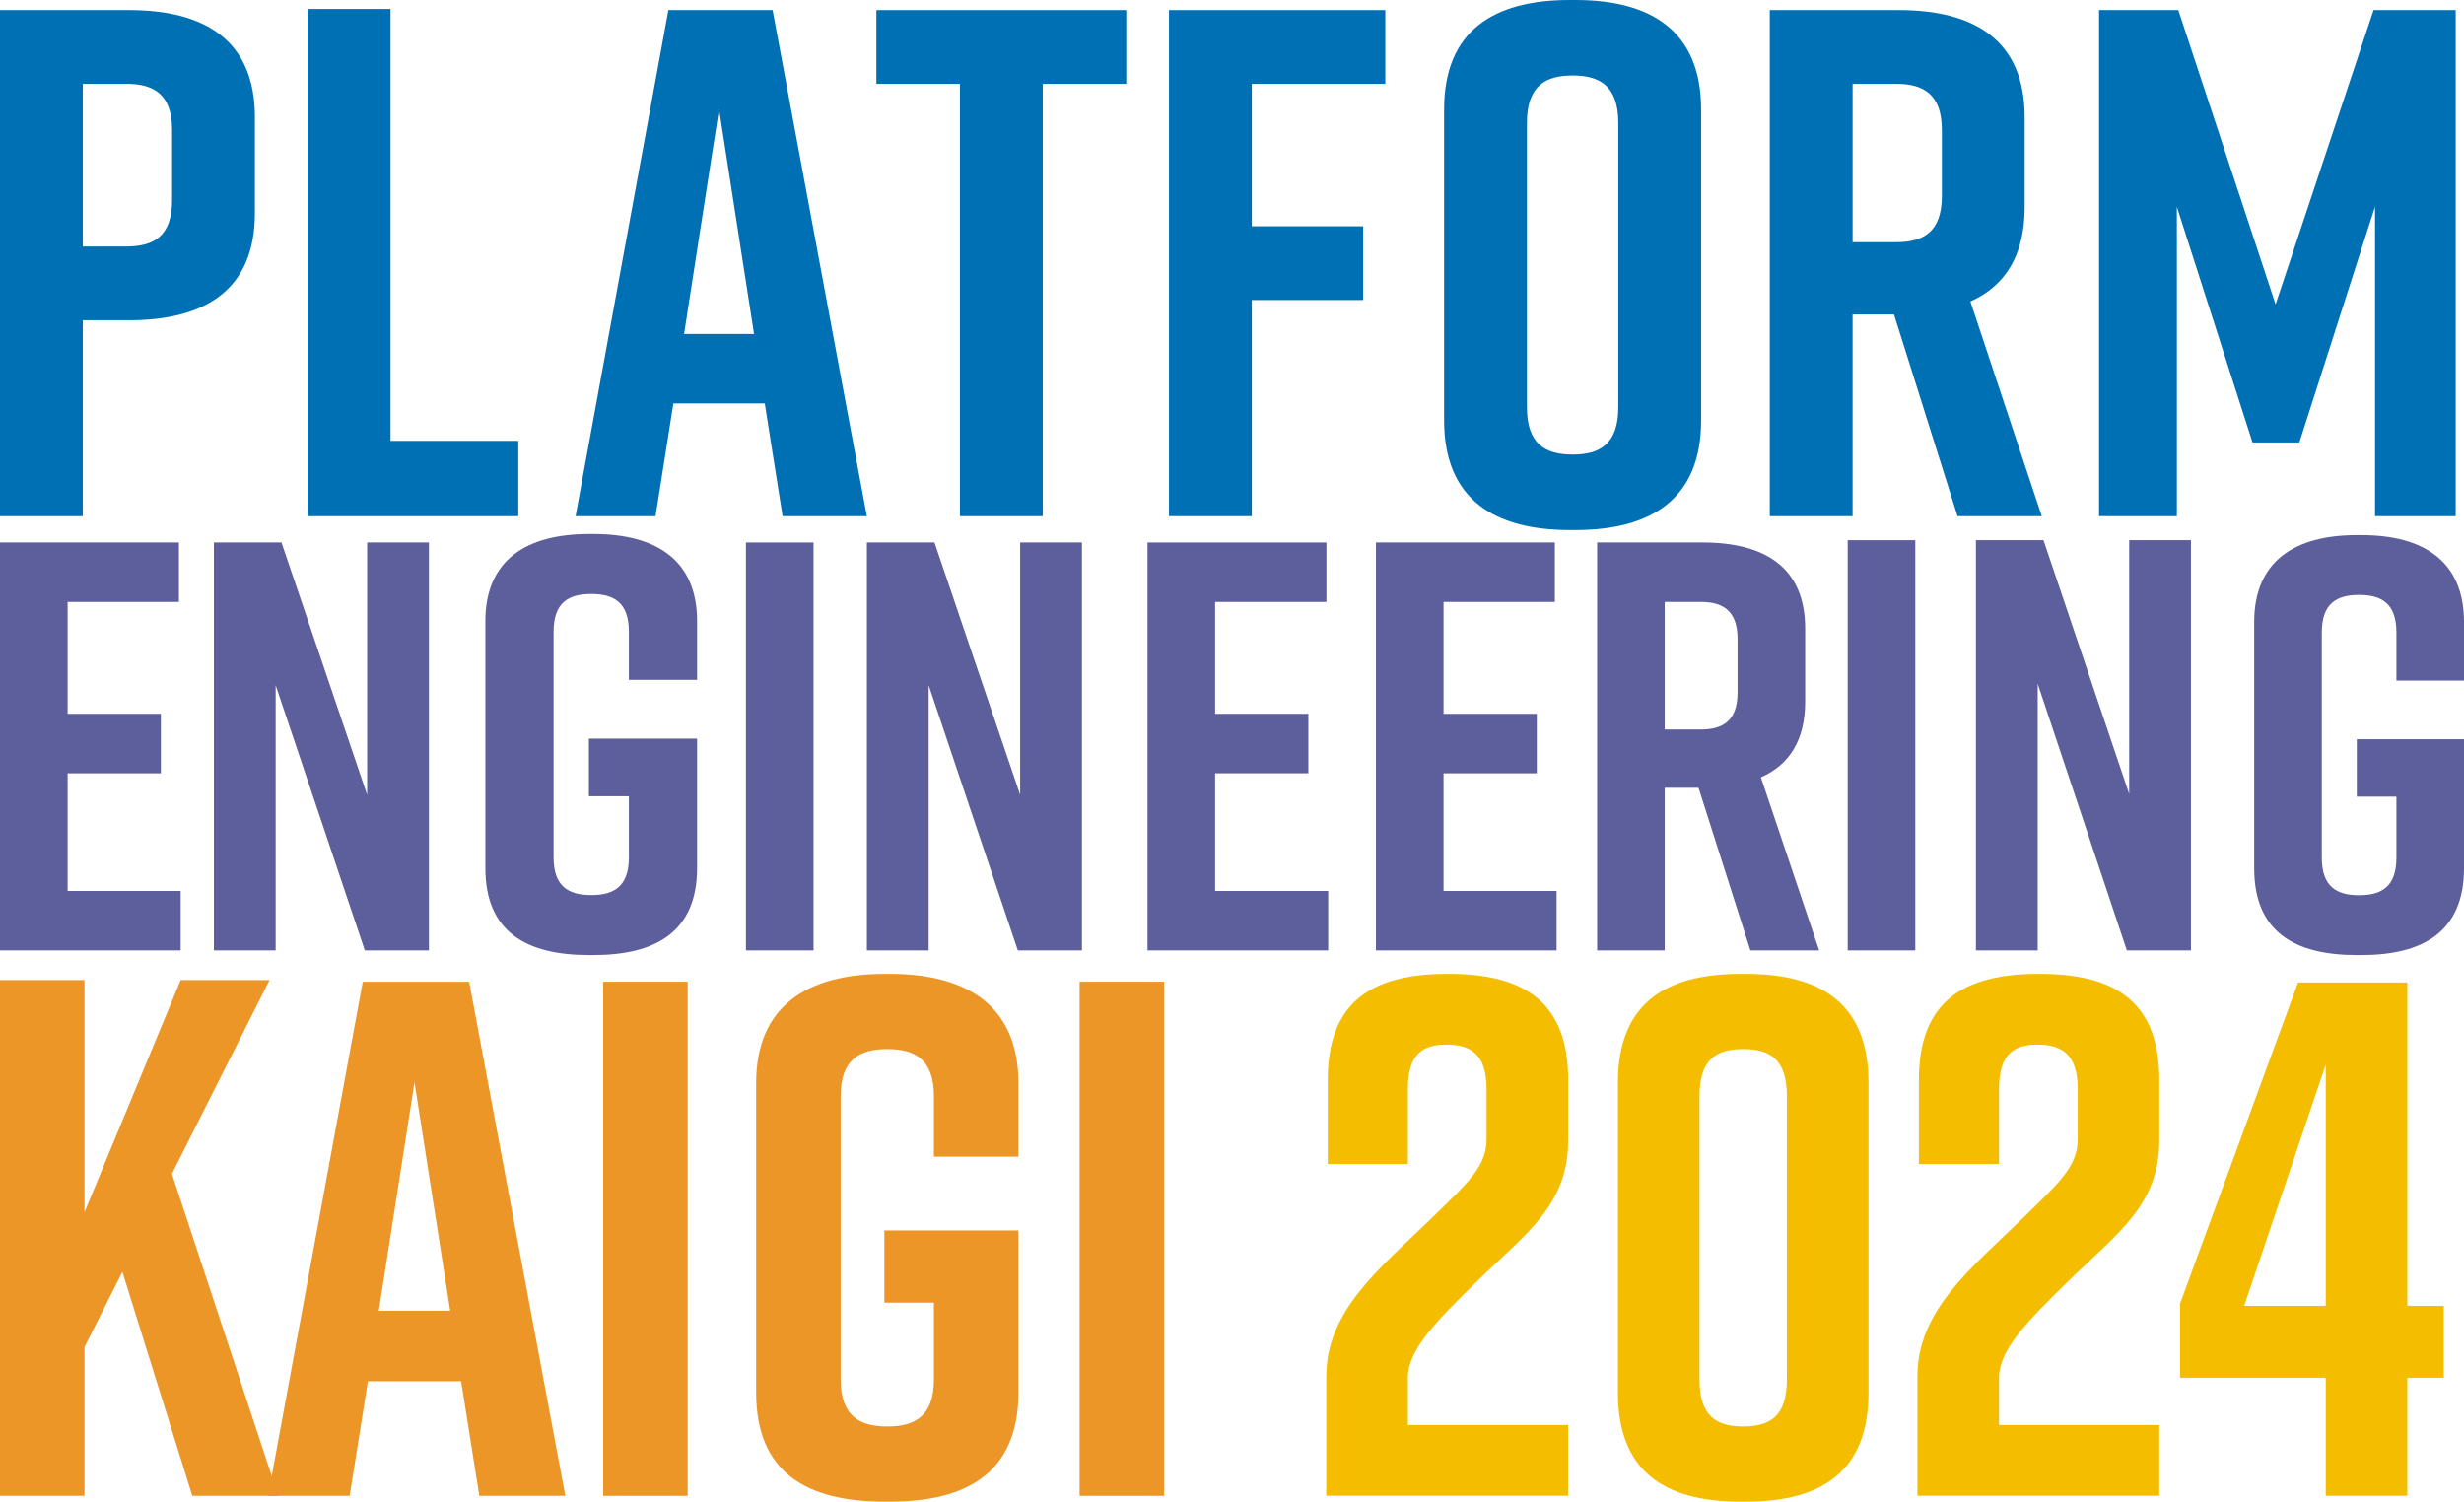 <?xml version="1.0" encoding="UTF-8"?>
<svg id="LOGO" xmlns="http://www.w3.org/2000/svg" viewBox="0 0 1312.64 800">
  <defs>
    <style>
      .cls-1 {
        fill: #f4bd00;
      }

      .cls-1, .cls-2, .cls-3, .cls-4 {
        stroke-width: 0px;
      }

      .cls-2 {
        fill: #0070b4;
      }

      .cls-3 {
        fill: #eb9626;
      }

      .cls-4 {
        fill: #5d5e9c;
      }
    </style>
  </defs>
  <g>
    <path class="cls-2" d="M135.78,62.38v51.23c0,40.83-26.62,57.01-66.94,57.01h-24.72v104.38H0V5.37h68.84c40.32,0,66.94,16.18,66.94,57ZM91.67,69.31c0-19.26-9.9-24.65-24.35-24.65h-23.2v86.67h23.2c14.45,0,24.35-5.39,24.35-24.65v-37.36Z"/>
    <path class="cls-2" d="M276.12,275h-112.2V4.78h44.12v230.07h68.08v40.15Z"/>
    <path class="cls-2" d="M407.41,214.91h-48.68l-9.51,60.09h-42.6L356.06,5.37h55.53l50.2,269.63h-44.88l-9.51-60.09ZM401.7,177.93l-18.64-119.79-18.64,119.79h37.28Z"/>
    <path class="cls-2" d="M600,44.66h-44.5v230.34h-44.12V44.66h-44.5V5.37h133.12v39.29Z"/>
    <path class="cls-2" d="M622.74,5.37h115.25v39.29h-71.12v75.88h59.33v39.29h-59.33v115.17h-44.12V5.37Z"/>
    <path class="cls-2" d="M836.25,0h3.04c40.32,0,66.94,16.56,66.94,58.37v165.65c0,41.81-26.62,58.37-66.94,58.37h-3.04c-40.32,0-66.94-16.56-66.94-58.37V58.37c0-42.2,26.62-58.37,66.94-58.37ZM837.77,242.17c14.45,0,24.34-5.53,24.34-25.25V65.47c0-19.72-9.89-25.25-24.34-25.25s-24.34,5.53-24.34,25.25v151.45c0,19.72,9.89,25.25,24.34,25.25Z"/>
    <path class="cls-2" d="M1042.84,275l-33.85-107.47h-22.06v107.47h-44.12V5.37h68.84c40.32,0,66.94,16.18,66.94,57v48.15c0,25.81-10.65,41.99-28.91,50.08l38.04,114.4h-44.89ZM986.94,129.02h23.2c14.45,0,24.34-5.39,24.34-24.65v-35.05c0-19.26-9.89-24.65-24.34-24.65h-23.2v84.36Z"/>
    <path class="cls-2" d="M1224.92,235.71h-24.95l-40.3-125.57v164.86h-41.45V5.37h42.22l51.82,156.77,52.2-156.77h43.76v269.63h-42.99V110.14l-40.31,125.57Z"/>
  </g>
  <g>
    <path class="cls-4" d="M0,506.33v-217.33h95.32v31.67h-59.3v59.61h49.68v31.67h-49.68v62.71h60.23v31.67H0Z"/>
    <path class="cls-4" d="M113.94,506.33v-217.33h36.01l45.64,134.43v-134.43h32.91v217.33h-34.15l-47.5-141.27v141.27h-32.91Z"/>
    <path class="cls-4" d="M371.36,462.44c0,33.84-21.93,46.37-55.14,46.37h-2.5c-33.21,0-55.15-12.22-55.15-46.37v-131.58c0-32.58,21.94-46.37,55.15-46.37h2.5c33.21,0,55.14,13.79,55.14,46.37v31.33h-36.34v-25.69c0-15.67-8.15-20.05-20.05-20.05s-20.05,4.39-20.05,20.05v120.3c0,15.66,8.15,20.05,20.05,20.05s20.05-4.39,20.05-20.05v-32.58h-21.3v-30.7h57.64v68.92Z"/>
    <path class="cls-4" d="M397.39,506.33v-217.33h36.01v217.33h-36.01Z"/>
    <path class="cls-4" d="M461.82,506.33v-217.33h36.01l45.64,134.43v-134.43h32.91v217.33h-34.15l-47.5-141.27v141.27h-32.91Z"/>
    <path class="cls-4" d="M611.3,506.33v-217.33h95.32v31.67h-59.3v59.61h49.68v31.67h-49.68v62.71h60.23v31.67h-96.25Z"/>
    <path class="cls-4" d="M733,506.33v-217.33h95.31v31.67h-59.3v59.61h49.68v31.67h-49.68v62.71h60.23v31.67h-96.25Z"/>
    <path class="cls-4" d="M932.48,506.33l-27.63-86.62h-18.01v86.62h-36.01v-217.33h56.2c32.91,0,54.64,13.04,54.64,45.95v38.81c0,20.81-8.69,33.84-23.6,40.36l31.05,92.21h-36.63ZM886.84,388.66h18.94c11.8,0,19.87-4.35,19.87-19.87v-28.26c0-15.52-8.07-19.87-19.87-19.87h-18.94v67.99Z"/>
    <path class="cls-4" d="M984.32,506.33v-218.55h36.01v218.55h-36.01Z"/>
    <path class="cls-4" d="M1052.62,506.33v-218.55h36.01l45.64,135.19v-135.19h32.91v218.55h-34.15l-47.5-142.06v142.06h-32.91Z"/>
    <path class="cls-4" d="M1312.64,462.56c0,33.75-21.73,46.25-54.64,46.25h-2.48c-32.91,0-54.65-12.19-54.65-46.25v-131.23c0-32.5,21.74-46.25,54.65-46.25h2.48c32.91,0,54.64,13.75,54.64,46.25v31.24h-36.01v-25.62c0-15.63-8.07-20-19.87-20s-19.87,4.37-19.87,20v119.98c0,15.62,8.07,20,19.87,20s19.87-4.38,19.87-20v-32.5h-21.11v-30.62h57.12v68.74Z"/>
  </g>
  <g>
    <g>
      <path class="cls-3" d="M102.46,796.9l-37.26-119.33-20.18,40.04v79.29H0v-274.78h45.02v123.65l51.23-123.65h47.35l-52.01,103.24,56.66,171.54h-45.8Z"/>
      <path class="cls-3" d="M245.66,735.86h-49.68l-9.7,61.04h-43.47l50.45-273.89h56.66l51.23,273.89h-45.8l-9.7-61.04ZM239.84,698.3l-19.02-121.69-19.02,121.69h38.03Z"/>
      <path class="cls-3" d="M321.33,796.9v-273.89h45.02v273.89h-45.02Z"/>
      <path class="cls-3" d="M542.54,741.88c0,42.42-27.17,58.12-68.31,58.12h-3.1c-41.14,0-68.31-15.31-68.31-58.12v-164.93c0-40.85,27.17-58.12,68.31-58.12h3.1c41.14,0,68.31,17.28,68.31,58.12v39.27h-45.02v-32.2c0-19.64-10.09-25.14-24.84-25.14s-24.84,5.5-24.84,25.14v150.8c0,19.63,10.09,25.13,24.84,25.13s24.84-5.5,24.84-25.13v-40.84h-26.39v-38.48h71.41v86.39Z"/>
      <path class="cls-3" d="M575.14,796.9v-273.89h45.02v273.89h-45.02Z"/>
    </g>
    <g>
      <path class="cls-1" d="M707.32,575.38c0-40.85,22.51-56.56,63.65-56.56h.78c41.14,0,63.65,15.71,63.65,56.56v32.2c0,34.56-22.51,49.49-48.13,74.62-22.51,21.99-37.26,36.92-37.26,51.84v25.14h85.38v37.7h-128.85v-63.63c0-34.95,28.33-57.34,55.5-83.66,20.57-20.03,29.88-28.27,29.88-42.81v-26.7c0-18.86-8.92-23.57-21.34-23.57s-20.57,4.71-20.57,23.57v40.06h-42.69v-44.77Z"/>
      <path class="cls-1" d="M995.4,576.95v164.93c0,41.63-24.45,58.12-65.2,58.12h-3.1c-40.75,0-65.2-16.49-65.2-58.12v-164.93c0-41.63,24.45-58.12,65.2-58.12h3.1c40.75,0,65.2,16.49,65.2,58.12ZM928.65,558.88c-14.36,0-23.29,5.5-23.29,25.14v150.8c0,19.63,8.93,25.13,23.29,25.13s23.28-5.5,23.28-25.13v-150.8c0-19.64-8.92-25.14-23.28-25.14Z"/>
      <path class="cls-1" d="M1022.24,575.38c0-40.85,22.51-56.56,63.65-56.56h.78c41.14,0,63.65,15.71,63.65,56.56v32.2c0,34.56-22.51,49.49-48.13,74.62-22.51,21.99-37.26,36.92-37.26,51.84v25.14h85.38v37.7h-128.85v-63.63c0-34.95,28.33-57.34,55.5-83.66,20.57-20.03,29.88-28.27,29.88-42.81v-26.7c0-18.86-8.92-23.57-21.34-23.57s-20.57,4.71-20.57,23.57v40.06h-42.69v-44.77Z"/>
      <path class="cls-1" d="M1282.46,695.7h19.4v38.29h-19.4v62.9h-43.47v-62.9h-77.62v-39.46l62.88-171.13h58.22v172.3ZM1195.52,695.7h43.47v-128.54l-43.47,128.54Z"/>
    </g>
  </g>
</svg>